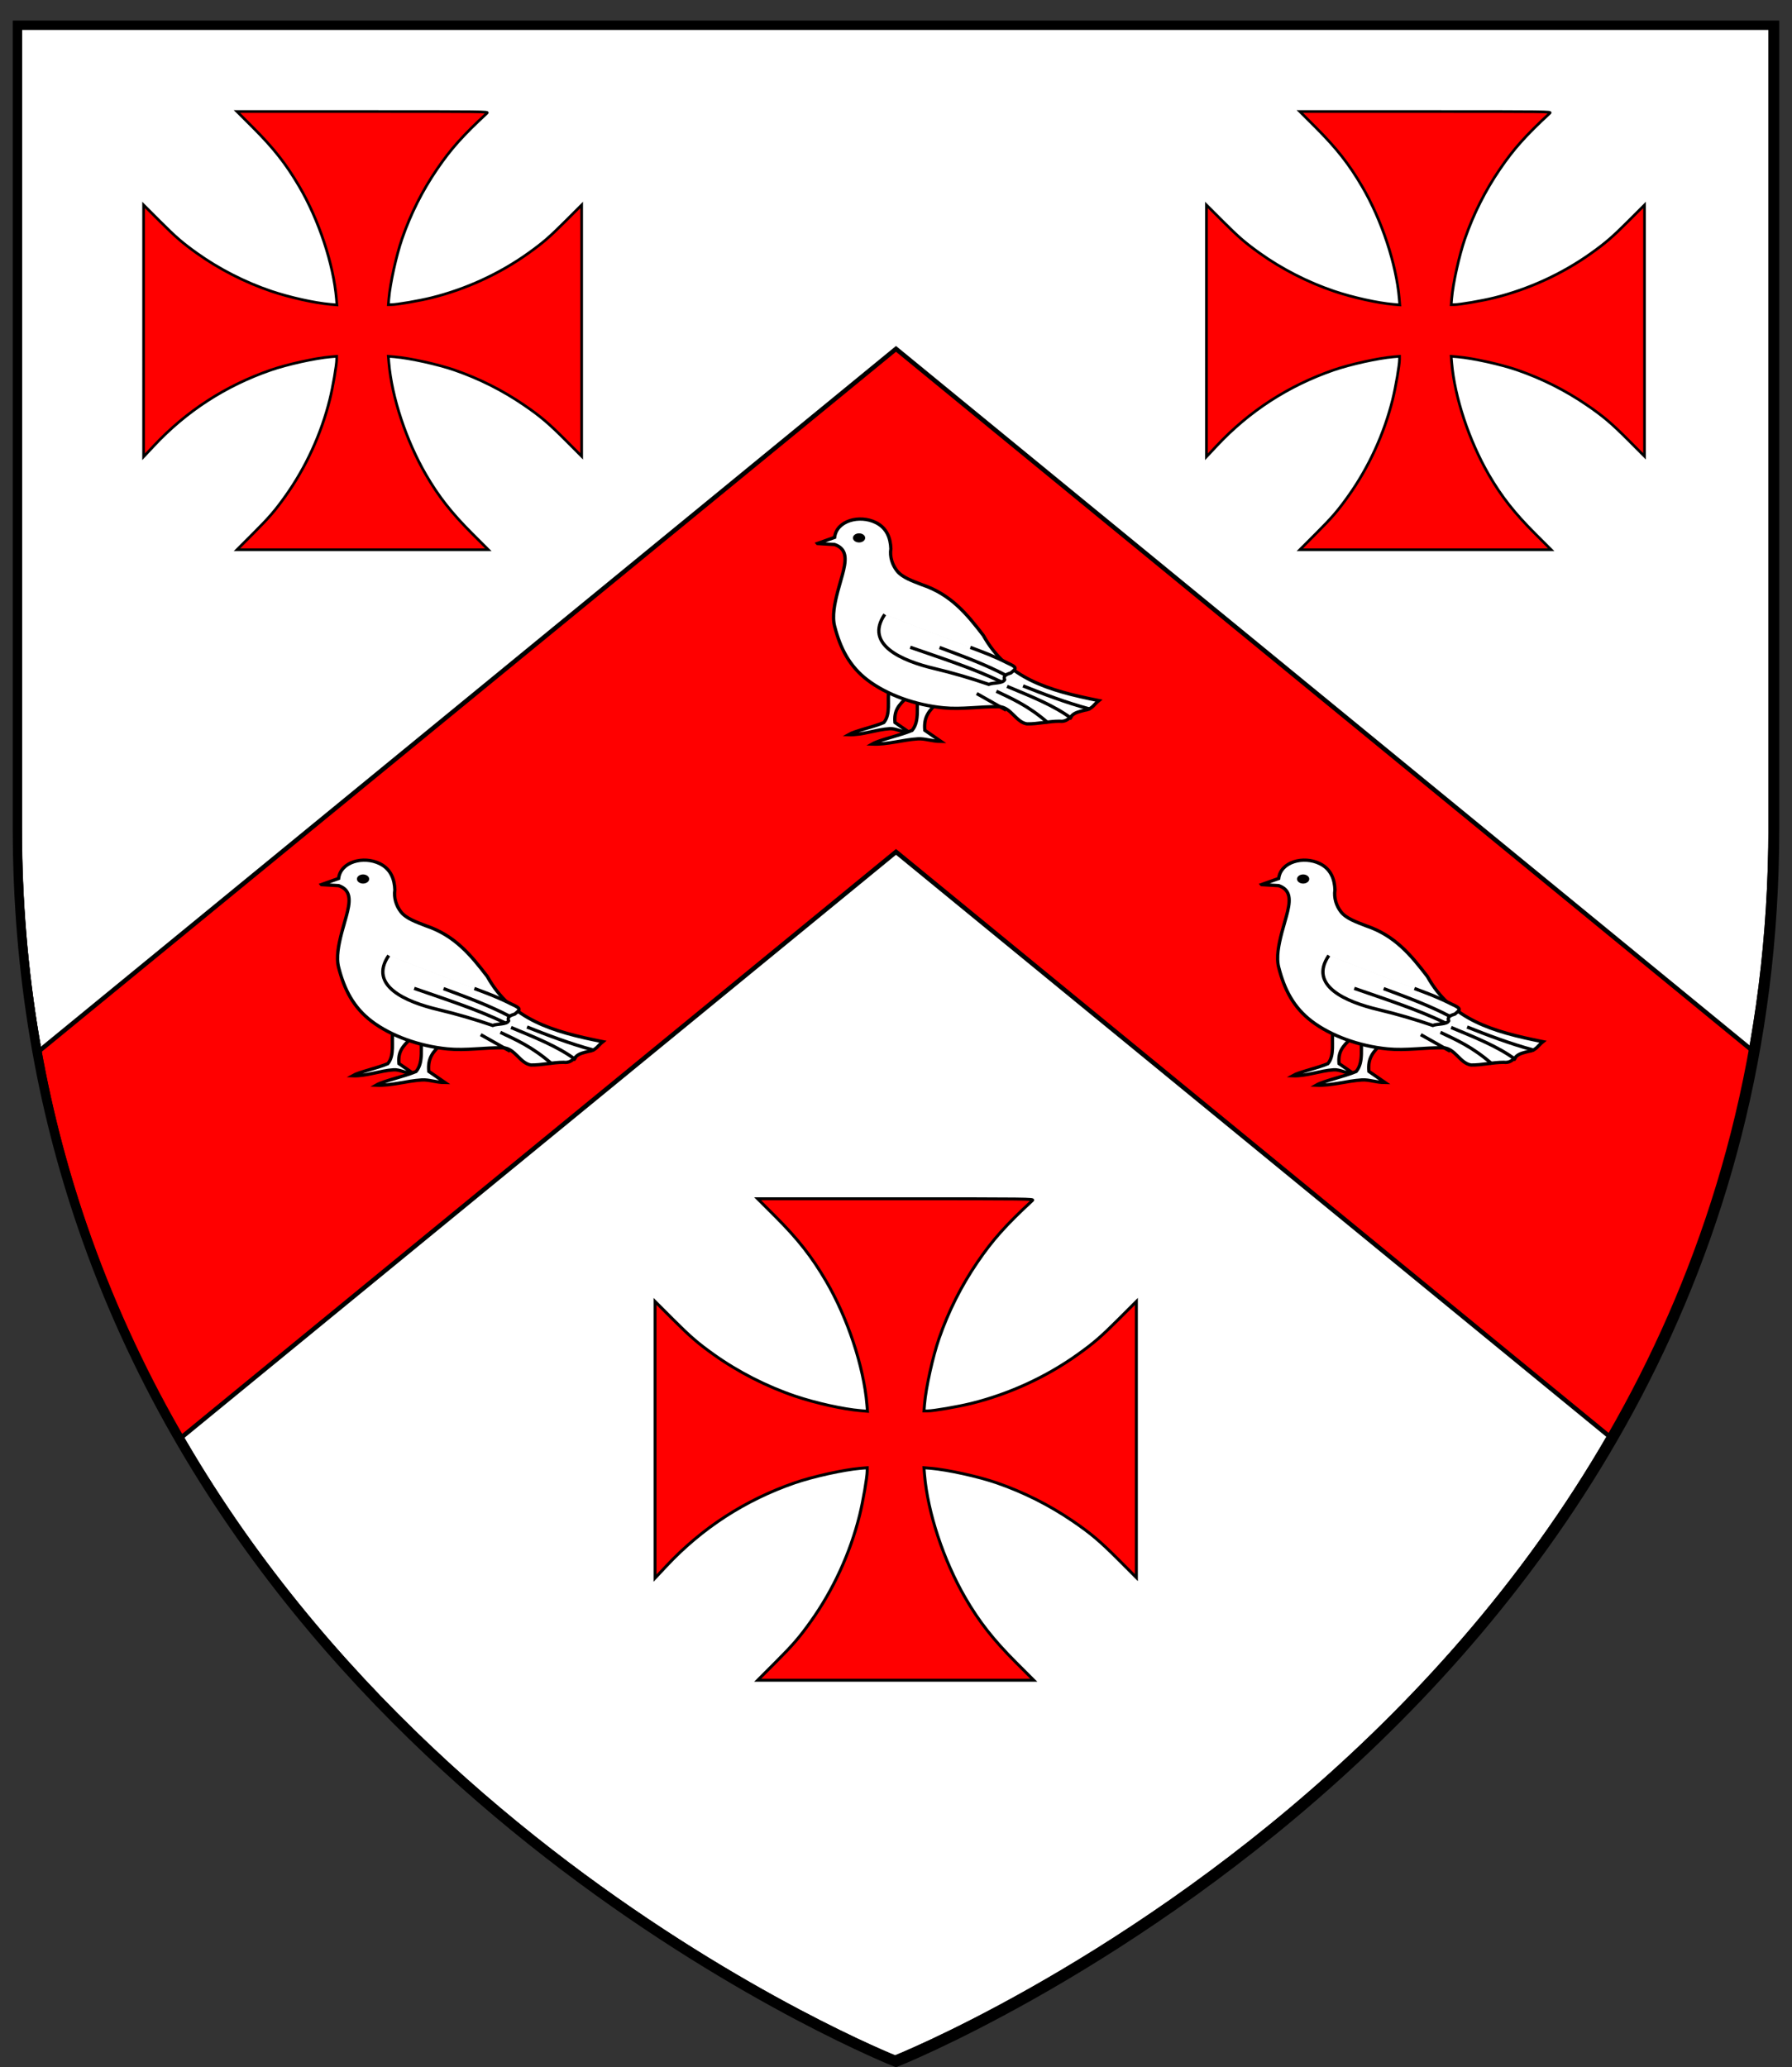 <?xml version="1.0" encoding="UTF-8" standalone="no"?>
<!-- Created with Inkscape (http://www.inkscape.org/) -->

<svg
   xmlns:dc="http://purl.org/dc/elements/1.1/"
   xmlns:cc="http://creativecommons.org/ns#"
   xmlns:rdf="http://www.w3.org/1999/02/22-rdf-syntax-ns#"
   xmlns:svg="http://www.w3.org/2000/svg"
   xmlns="http://www.w3.org/2000/svg"
   xmlns:sodipodi="http://sodipodi.sourceforge.net/DTD/sodipodi-0.dtd"
   xmlns:inkscape="http://www.inkscape.org/namespaces/inkscape"
   width="163mm"
   height="188mm"
   viewBox="0 0 163 188"
   version="1.1"
   id="svg8"
   inkscape:version="0.92.2 (5c3e80d, 2017-08-06)"
   sodipodi:docname="SancroftArms.svg">
  <rect x="0" y="0" width="163" height="188" fill="#333333" stroke="none"/>
  <defs
     id="defs2">
    <clipPath
       clipPathUnits="userSpaceOnUse"
       id="clipPath6207">
      <g
         id="g6211"
         inkscape:label="Layer 1"
         transform="matrix(0.282,0,0,0.282,-18.614,73.196)"
         style="fill:none">
        <path
           sodipodi:nodetypes="ccscssc"
           inkscape:connector-curvature="0"
           id="path6209"
           d="M 79.678,149.817 H 646.036 v 258.584 c 0,285.486 -283.178,397.82 -283.178,397.82 0,0 -196.716,-78.036 -262.234,-269.318 C 87.533,498.684 79.678,455.944 79.678,408.401 Z"
           style="opacity:1;fill:none;fill-opacity:1;fill-rule:nonzero;stroke:#000000;stroke-width:3;stroke-linecap:round;stroke-miterlimit:4;stroke-dasharray:none;stroke-opacity:1" />
      </g>
    </clipPath>
    <clipPath
       clipPathUnits="userSpaceOnUse"
       id="clipPath6369">
      <g
         id="g6373"
         inkscape:label="Layer 1"
         transform="matrix(0.282,0,0,0.282,-19.836,70.351)"
         style="fill:none">
        <path
           sodipodi:nodetypes="ccscssc"
           inkscape:connector-curvature="0"
           id="path6371"
           d="M 79.678,149.817 H 646.036 v 258.584 c 0,285.486 -283.178,397.82 -283.178,397.82 0,0 -196.716,-78.036 -262.234,-269.318 C 87.533,498.684 79.678,455.944 79.678,408.401 Z"
           style="opacity:1;fill:none;fill-opacity:1;fill-rule:nonzero;stroke:#000000;stroke-width:3;stroke-linecap:round;stroke-miterlimit:4;stroke-dasharray:none;stroke-opacity:1" />
      </g>
    </clipPath>
    <clipPath
       clipPathUnits="userSpaceOnUse"
       id="clipPath6551">
      <g
         id="g6555"
         inkscape:label="Layer 1"
         transform="matrix(0.282,0,0,0.282,-22.657,68.235)"
         style="fill:none">
        <path
           sodipodi:nodetypes="ccscssc"
           inkscape:connector-curvature="0"
           id="path6553"
           d="M 79.678,149.817 H 646.036 v 258.584 c 0,285.486 -283.178,397.82 -283.178,397.82 0,0 -196.716,-78.036 -262.234,-269.318 C 87.533,498.684 79.678,455.944 79.678,408.401 Z"
           style="opacity:1;fill:none;fill-opacity:1;fill-rule:nonzero;stroke:#000000;stroke-width:3;stroke-linecap:round;stroke-miterlimit:4;stroke-dasharray:none;stroke-opacity:1" />
      </g>
    </clipPath>
    <linearGradient
       gradientUnits="userSpaceOnUse"
       y2="243.183"
       x2="411.894"
       y1="255.831"
       x1="358.628"
       id="paint0_linear_433_16535"
       gradientTransform="matrix(0.265,0,0,0.265,-182.345,147.055)">
      <stop
         id="stop2558"
         stop-color="#085308" />
      <stop
         id="stop2560"
         stop-opacity="0"
         stop-color="#085308"
         offset="1" />
    </linearGradient>
    <linearGradient
       gradientUnits="userSpaceOnUse"
       y2="239.037"
       x2="371.249"
       y1="290.275"
       x1="351.96"
       id="paint1_linear_433_16535"
       gradientTransform="matrix(0.265,0,0,0.265,-182.345,147.055)">
      <stop
         id="stop2563"
         stop-color="#085308" />
      <stop
         id="stop2565"
         stop-opacity="0"
         stop-color="#085308"
         offset="1" />
    </linearGradient>
    <linearGradient
       gradientUnits="userSpaceOnUse"
       y2="368.169"
       x2="299.067"
       y1="381.488"
       x1="321.507"
       id="paint2_linear_433_16535"
       gradientTransform="matrix(0.265,0,0,0.265,-182.345,147.055)">
      <stop
         id="stop2568"
         stop-color="#085308" />
      <stop
         id="stop2570"
         stop-opacity="0"
         stop-color="#085308"
         offset="1" />
    </linearGradient>
    <linearGradient
       gradientUnits="userSpaceOnUse"
       y2="313.176"
       x2="434.186"
       y1="343.68"
       x1="355.448"
       id="paint3_linear_433_16535"
       gradientTransform="matrix(0.265,0,0,0.265,-182.345,147.055)">
      <stop
         id="stop2573"
         stop-color="#085308" />
      <stop
         id="stop2575"
         stop-opacity="0"
         stop-color="#085308"
         offset="1" />
    </linearGradient>
    <linearGradient
       gradientUnits="userSpaceOnUse"
       y2="176.445"
       x2="342.245"
       y1="229.505"
       x1="385.795"
       id="paint4_linear_433_16535"
       gradientTransform="matrix(0.265,0,0,0.265,-182.345,147.055)">
      <stop
         id="stop2578"
         stop-color="#085308" />
      <stop
         id="stop2580"
         stop-opacity="0"
         stop-color="#085308"
         offset="1" />
    </linearGradient>
    <linearGradient
       gradientUnits="userSpaceOnUse"
       y2="398.437"
       x2="300.362"
       y1="398.437"
       x1="252.808"
       id="paint5_linear_433_16535"
       gradientTransform="matrix(0.265,0,0,0.265,-182.345,147.055)">
      <stop
         id="stop2583"
         stop-color="#085308" />
      <stop
         id="stop2585"
         stop-opacity="0"
         stop-color="#085308"
         offset="1" />
    </linearGradient>
    <linearGradient
       gradientUnits="userSpaceOnUse"
       y2="436.19"
       x2="330.002"
       y1="440.803"
       x1="250.192"
       id="paint6_linear_433_16535"
       gradientTransform="matrix(0.265,0,0,0.265,-182.345,147.055)">
      <stop
         id="stop2588"
         stop-color="#085308" />
      <stop
         id="stop2590"
         stop-opacity="0"
         stop-color="#085308"
         offset="1" />
    </linearGradient>
    <linearGradient
       gradientUnits="userSpaceOnUse"
       y2="430.873"
       x2="375.268"
       y1="432.848"
       x1="286.831"
       id="paint7_linear_433_16535"
       gradientTransform="matrix(0.265,0,0,0.265,-182.345,147.055)">
      <stop
         id="stop2593"
         stop-color="#085308" />
      <stop
         id="stop2595"
         stop-opacity="0"
         stop-color="#085308"
         offset="1" />
    </linearGradient>
    <linearGradient
       gradientUnits="userSpaceOnUse"
       y2="407.252"
       x2="370.711"
       y1="421.379"
       x1="295.001"
       id="paint8_linear_433_16535"
       gradientTransform="matrix(0.265,0,0,0.265,-182.345,147.055)">
      <stop
         id="stop2598"
         stop-color="#085308" />
      <stop
         id="stop2600"
         stop-opacity="0"
         stop-color="#085308"
         offset="1" />
    </linearGradient>
    <linearGradient
       gradientUnits="userSpaceOnUse"
       y2="386.858"
       x2="405.831"
       y1="397.384"
       x1="323.225"
       id="paint9_linear_433_16535"
       gradientTransform="matrix(0.265,0,0,0.265,-182.345,147.055)">
      <stop
         id="stop2603"
         stop-color="#085308" />
      <stop
         id="stop2605"
         stop-opacity="0"
         stop-color="#085308"
         offset="1" />
    </linearGradient>
    <linearGradient
       gradientUnits="userSpaceOnUse"
       y2="356.032"
       x2="423.875"
       y1="370.854"
       x1="337.618"
       id="paint10_linear_433_16535"
       gradientTransform="matrix(0.265,0,0,0.265,-182.345,147.055)">
      <stop
         id="stop2608"
         stop-color="#085308" />
      <stop
         id="stop2610"
         stop-opacity="0"
         stop-color="#085308"
         offset="1" />
    </linearGradient>
    <linearGradient
       gradientUnits="userSpaceOnUse"
       y2="287.828"
       x2="421.942"
       y1="335.946"
       x1="358.67"
       id="paint11_linear_433_16535">
      <stop
         id="stop2613"
         stop-color="#085308" />
      <stop
         id="stop2615"
         stop-opacity="0"
         stop-color="#085308"
         offset="1" />
    </linearGradient>
    <linearGradient
       gradientUnits="userSpaceOnUse"
       y2="321.474"
       x2="325.497"
       y1="382.045"
       x1="332.787"
       id="paint12_linear_433_16535"
       gradientTransform="matrix(0.265,0,0,0.265,-182.345,147.055)">
      <stop
         id="stop2618"
         stop-color="#085308" />
      <stop
         id="stop2620"
         stop-opacity="0"
         stop-color="#085308"
         offset="1" />
    </linearGradient>
    <linearGradient
       gradientUnits="userSpaceOnUse"
       y2="301.712"
       x2="372.971"
       y1="380.327"
       x1="334.506"
       id="paint13_linear_433_16535"
       gradientTransform="matrix(0.265,0,0,0.265,-182.345,147.055)">
      <stop
         id="stop2623"
         stop-color="#085308" />
      <stop
         id="stop2625"
         stop-opacity="0"
         stop-color="#085308"
         offset="1" />
    </linearGradient>
    <linearGradient
       gradientUnits="userSpaceOnUse"
       y2="261.065"
       x2="344.489"
       y1="339.603"
       x1="356.758"
       id="paint14_linear_433_16535"
       gradientTransform="matrix(0.265,0,0,0.265,-182.345,147.055)">
      <stop
         id="stop2628"
         stop-color="#085308" />
      <stop
         id="stop2630"
         stop-opacity="0"
         stop-color="#085308"
         offset="1" />
    </linearGradient>
    <linearGradient
       gradientUnits="userSpaceOnUse"
       y2="235.998"
       x2="372.312"
       y1="287.236"
       x1="353.024"
       id="paint15_linear_433_16535"
       gradientTransform="matrix(0.265,0,0,0.265,-182.345,147.055)">
      <stop
         id="stop2633"
         stop-color="#085308" />
      <stop
         id="stop2635"
         stop-opacity="0"
         stop-color="#085308"
         offset="1" />
    </linearGradient>
    <linearGradient
       gradientUnits="userSpaceOnUse"
       y2="457.668"
       x2="290.324"
       y1="446.268"
       x1="247.115"
       id="paint16_linear_433_16535"
       gradientTransform="matrix(0.265,0,0,0.265,-182.345,147.055)">
      <stop
         id="stop2638"
         stop-color="#085308" />
      <stop
         id="stop2640"
         stop-opacity="0"
         stop-color="#085308"
         offset="1" />
    </linearGradient>
    <linearGradient
       gradientUnits="userSpaceOnUse"
       y2="418.485"
       x2="248.829"
       y1="415.25"
       x1="242.702"
       id="paint17_linear_433_16535"
       gradientTransform="matrix(0.265,0,0,0.265,-182.345,147.055)">
      <stop
         id="stop2643"
         stop-color="#085308" />
      <stop
         id="stop2645"
         stop-opacity="0"
         stop-color="#085308"
         offset="1" />
    </linearGradient>
    <radialGradient
       gradientTransform="matrix(3.286,2.298,-5.384,7.699,-165.078,223.22)"
       gradientUnits="userSpaceOnUse"
       r="1"
       cy="0"
       cx="0"
       id="paint18_radial_433_16535">
      <stop
         id="stop2648"
         stop-color="white" />
      <stop
         id="stop2650"
         stop-opacity="0"
         stop-color="white"
         offset="1" />
    </radialGradient>
    <linearGradient
       gradientUnits="userSpaceOnUse"
       y2="453.305"
       x2="146.35"
       y1="444.036"
       x1="143.903"
       id="paint19_linear_433_16535"
       gradientTransform="matrix(0.265,0,0,0.265,-182.345,147.055)">
      <stop
         id="stop2653" />
      <stop
         id="stop2655"
         stop-opacity="0"
         offset="1" />
    </linearGradient>
    <linearGradient
       gradientUnits="userSpaceOnUse"
       y2="480.117"
       x2="169.33"
       y1="489.386"
       x1="171.419"
       id="paint20_linear_433_16535"
       gradientTransform="matrix(0.265,0,0,0.265,-182.345,147.055)">
      <stop
         id="stop2658" />
      <stop
         id="stop2660"
         stop-opacity="0"
         offset="1" />
    </linearGradient>
    <linearGradient
       gradientUnits="userSpaceOnUse"
       y2="469.784"
       x2="190.885"
       y1="479.348"
       x1="193.634"
       id="paint21_linear_433_16535"
       gradientTransform="matrix(0.265,0,0,0.265,-182.345,147.055)">
      <stop
         id="stop2663" />
      <stop
         id="stop2665"
         stop-opacity="0"
         offset="1" />
    </linearGradient>
    <linearGradient
       gradientUnits="userSpaceOnUse"
       y2="463.494"
       x2="192.845"
       y1="455.549"
       x1="196.65"
       id="paint22_linear_433_16535"
       gradientTransform="matrix(0.265,0,0,0.265,-182.345,147.055)">
      <stop
         id="stop2668" />
      <stop
         id="stop2670"
         stop-opacity="0"
         offset="1" />
    </linearGradient>
    <linearGradient
       gradientUnits="userSpaceOnUse"
       y2="453.305"
       x2="264.93"
       y1="444.036"
       x1="267.377"
       id="paint23_linear_433_16535"
       gradientTransform="matrix(0.265,0,0,0.265,-182.345,147.055)">
      <stop
         id="stop2673" />
      <stop
         id="stop2675"
         stop-opacity="0"
         offset="1" />
    </linearGradient>
    <linearGradient
       gradientUnits="userSpaceOnUse"
       y2="480.117"
       x2="241.95"
       y1="489.386"
       x1="239.861"
       id="paint24_linear_433_16535"
       gradientTransform="matrix(0.265,0,0,0.265,-182.345,147.055)">
      <stop
         id="stop2678" />
      <stop
         id="stop2680"
         stop-opacity="0"
         offset="1" />
    </linearGradient>
    <linearGradient
       gradientUnits="userSpaceOnUse"
       y2="469.784"
       x2="220.13"
       y1="479.348"
       x1="217.381"
       id="paint25_linear_433_16535"
       gradientTransform="matrix(0.265,0,0,0.265,-182.345,147.055)">
      <stop
         id="stop2683" />
      <stop
         id="stop2685"
         stop-opacity="0"
         offset="1" />
    </linearGradient>
    <linearGradient
       gradientUnits="userSpaceOnUse"
       y2="472.645"
       x2="246.882"
       y1="467.784"
       x1="248.781"
       id="paint26_linear_433_16535"
       gradientTransform="matrix(0.265,0,0,0.265,-182.345,147.055)">
      <stop
         id="stop2688" />
      <stop
         id="stop2690"
         stop-opacity="0"
         offset="1" />
    </linearGradient>
    <linearGradient
       gradientUnits="userSpaceOnUse"
       y2="454.88"
       x2="215.813"
       y1="454.88"
       x1="204.47"
       id="paint27_linear_433_16535"
       gradientTransform="matrix(0.265,0,0,0.265,-182.345,147.055)">
      <stop
         id="stop2693" />
      <stop
         id="stop2695"
         stop-opacity="0"
         offset="1" />
    </linearGradient>
    <linearGradient
       gradientUnits="userSpaceOnUse"
       y2="452.912"
       x2="203.019"
       y1="459.486"
       x1="201.531"
       id="paint28_linear_433_16535"
       gradientTransform="matrix(0.265,0,0,0.265,-182.345,147.055)">
      <stop
         id="stop2698" />
      <stop
         id="stop2700"
         stop-opacity="0"
         offset="1" />
    </linearGradient>
    <linearGradient
       gradientUnits="userSpaceOnUse"
       y2="470.497"
       x2="162.043"
       y1="465.636"
       x1="160.144"
       id="paint29_linear_433_16535"
       gradientTransform="matrix(0.265,0,0,0.265,-182.345,147.055)">
      <stop
         id="stop2703" />
      <stop
         id="stop2705"
         stop-opacity="0"
         offset="1" />
    </linearGradient>
    <linearGradient
       gradientUnits="userSpaceOnUse"
       y2="215.328"
       x2="325.705"
       y1="264.306"
       x1="379.936"
       id="paint30_linear_433_16535"
       gradientTransform="matrix(0.265,0,0,0.265,-182.345,147.055)">
      <stop
         id="stop2708"
         stop-color="#085308" />
      <stop
         id="stop2710"
         stop-opacity="0"
         stop-color="#085308"
         offset="1" />
    </linearGradient>
    <radialGradient
       gradientTransform="matrix(3.743,-1.437,3.367,8.771,-145.332,255.817)"
       gradientUnits="userSpaceOnUse"
       r="1"
       cy="0"
       cx="0"
       id="paint31_radial_433_16535">
      <stop
         id="stop2713"
         stop-color="white" />
      <stop
         id="stop2715"
         stop-opacity="0"
         stop-color="white"
         offset="1" />
    </radialGradient>
    <radialGradient
       gradientTransform="matrix(3.578,-1.81,4.242,8.383,-139.122,258.391)"
       gradientUnits="userSpaceOnUse"
       r="1"
       cy="0"
       cx="0"
       id="paint32_radial_433_16535">
      <stop
         id="stop2718"
         stop-color="white" />
      <stop
         id="stop2720"
         stop-opacity="0"
         stop-color="white"
         offset="1" />
    </radialGradient>
    <radialGradient
       gradientTransform="matrix(0.317,3.997,-9.366,0.742,-154.072,261.277)"
       gradientUnits="userSpaceOnUse"
       r="1"
       cy="0"
       cx="0"
       id="paint33_radial_433_16535">
      <stop
         id="stop2723"
         stop-color="white" />
      <stop
         id="stop2725"
         stop-opacity="0"
         stop-color="white"
         offset="1" />
    </radialGradient>
    <radialGradient
       gradientTransform="matrix(-0.658,3.955,-9.267,-1.542,-160.921,253.858)"
       gradientUnits="userSpaceOnUse"
       r="1"
       cy="0"
       cx="0"
       id="paint34_radial_433_16535">
      <stop
         id="stop2728"
         stop-color="white" />
      <stop
         id="stop2730"
         stop-opacity="0"
         stop-color="white"
         offset="1" />
    </radialGradient>
    <radialGradient
       gradientTransform="matrix(-1.555,3.696,-8.66,-3.643,-168.367,246.635)"
       gradientUnits="userSpaceOnUse"
       r="1"
       cy="0"
       cx="0"
       id="paint35_radial_433_16535">
      <stop
         id="stop2733"
         stop-color="white" />
      <stop
         id="stop2735"
         stop-opacity="0"
         stop-color="white"
         offset="1" />
    </radialGradient>
    <radialGradient
       gradientTransform="matrix(-1.489,3.723,-8.723,-3.488,-173.132,239.703)"
       gradientUnits="userSpaceOnUse"
       r="1"
       cy="0"
       cx="0"
       id="paint36_radial_433_16535">
      <stop
         id="stop2738"
         stop-color="white" />
      <stop
         id="stop2740"
         stop-opacity="0"
         stop-color="white"
         offset="1" />
    </radialGradient>
    <radialGradient
       gradientTransform="matrix(-2.615,3.04,-7.122,-6.127,-174.236,232.43)"
       gradientUnits="userSpaceOnUse"
       r="1"
       cy="0"
       cx="0"
       id="paint37_radial_433_16535">
      <stop
         id="stop2743"
         stop-color="white" />
      <stop
         id="stop2745"
         stop-opacity="0"
         stop-color="white"
         offset="1" />
    </radialGradient>
    <radialGradient
       gradientTransform="matrix(-3.146,2.486,-5.825,-7.371,-175.181,224.73)"
       gradientUnits="userSpaceOnUse"
       r="1"
       cy="0"
       cx="0"
       id="paint38_radial_433_16535">
      <stop
         id="stop2748"
         stop-color="white" />
      <stop
         id="stop2750"
         stop-opacity="0"
         stop-color="white"
         offset="1" />
    </radialGradient>
    <radialGradient
       gradientTransform="matrix(-3.637,1.687,-3.954,-8.522,-173.038,218.823)"
       gradientUnits="userSpaceOnUse"
       r="1"
       cy="0"
       cx="0"
       id="paint39_radial_433_16535">
      <stop
         id="stop2753"
         stop-color="white" />
      <stop
         id="stop2755"
         stop-opacity="0"
         stop-color="white"
         offset="1" />
    </radialGradient>
    <radialGradient
       gradientTransform="matrix(-3.924,0.826,-1.935,-9.194,-170.372,210.399)"
       gradientUnits="userSpaceOnUse"
       r="1"
       cy="0"
       cx="0"
       id="paint40_radial_433_16535">
      <stop
         id="stop2758"
         stop-color="white" />
      <stop
         id="stop2760"
         stop-opacity="0"
         stop-color="white"
         offset="1" />
    </radialGradient>
    <radialGradient
       gradientTransform="matrix(-3.246,-2.354,5.516,-7.605,-161.898,203.631)"
       gradientUnits="userSpaceOnUse"
       r="1"
       cy="0"
       cx="0"
       id="paint41_radial_433_16535">
      <stop
         id="stop2763"
         stop-color="white" />
      <stop
         id="stop2765"
         stop-opacity="0"
         stop-color="white"
         offset="1" />
    </radialGradient>
    <radialGradient
       gradientTransform="matrix(3.224,2.383,-5.584,7.555,-165.906,205.283)"
       gradientUnits="userSpaceOnUse"
       r="1"
       cy="0"
       cx="0"
       id="paint42_radial_433_16535">
      <stop
         id="stop2768"
         stop-color="white" />
      <stop
         id="stop2770"
         stop-opacity="0"
         stop-color="white"
         offset="1" />
    </radialGradient>
    <radialGradient
       gradientTransform="matrix(2.628,3.028,-7.095,6.158,-164.638,212.953)"
       gradientUnits="userSpaceOnUse"
       r="1"
       cy="0"
       cx="0"
       id="paint43_radial_433_16535">
      <stop
         id="stop2773"
         stop-color="white" />
      <stop
         id="stop2775"
         stop-opacity="0"
         stop-color="white"
         offset="1" />
    </radialGradient>
    <radialGradient
       gradientTransform="matrix(3.514,1.932,-4.526,8.233,-167.377,220.24)"
       gradientUnits="userSpaceOnUse"
       r="1"
       cy="0"
       cx="0"
       id="paint44_radial_433_16535">
      <stop
         id="stop2778"
         stop-color="white" />
      <stop
         id="stop2780"
         stop-opacity="0"
         stop-color="white"
         offset="1" />
    </radialGradient>
    <radialGradient
       gradientTransform="matrix(3.937,0.757,-1.773,9.226,-165.86,232.338)"
       gradientUnits="userSpaceOnUse"
       r="1"
       cy="0"
       cx="0"
       id="paint45_radial_433_16535">
      <stop
         id="stop2783"
         stop-color="white" />
      <stop
         id="stop2785"
         stop-opacity="0"
         stop-color="white"
         offset="1" />
    </radialGradient>
    <radialGradient
       gradientTransform="matrix(3.949,-0.696,1.631,9.252,-161.518,241.822)"
       gradientUnits="userSpaceOnUse"
       r="1"
       cy="0"
       cx="0"
       id="paint46_radial_433_16535">
      <stop
         id="stop2788"
         stop-color="white" />
      <stop
         id="stop2790"
         stop-opacity="0"
         stop-color="white"
         offset="1" />
    </radialGradient>
    <radialGradient
       gradientTransform="matrix(3.571,-1.824,4.273,8.367,-154.891,249.539)"
       gradientUnits="userSpaceOnUse"
       r="1"
       cy="0"
       cx="0"
       id="paint47_radial_433_16535">
      <stop
         id="stop2793"
         stop-color="white" />
      <stop
         id="stop2795"
         stop-opacity="0"
         stop-color="white"
         offset="1" />
    </radialGradient>
    <linearGradient
       gradientUnits="userSpaceOnUse"
       y2="277.001"
       x2="419.926"
       y1="277.001"
       x1="365.178"
       id="paint48_linear_433_16535"
       gradientTransform="matrix(0.265,0,0,0.265,-182.345,147.055)">
      <stop
         id="stop2798"
         stop-color="#085308" />
      <stop
         id="stop2800"
         stop-opacity="0"
         stop-color="#085308"
         offset="1" />
    </linearGradient>
    <linearGradient
       gradientUnits="userSpaceOnUse"
       y2="48.877"
       x2="310.728"
       y1="48.877"
       x1="104.52"
       id="paint50_linear_433_16535"
       gradientTransform="matrix(0.265,0,0,0.265,-182.345,147.055)">
      <stop
         id="stop2808"
         stop-color="#9A9A95" />
      <stop
         id="stop2810"
         stop-color="#B9B9B6"
         offset="0.5" />
      <stop
         id="stop2812"
         stop-color="#9A9A95"
         offset="1" />
    </linearGradient>
    <radialGradient
       gradientTransform="matrix(21.738,0,0,5.936,-127.406,176.251)"
       gradientUnits="userSpaceOnUse"
       r="1"
       cy="0"
       cx="0"
       id="paint51_radial_433_16535">
      <stop
         id="stop2815"
         stop-color="#D3101B" />
      <stop
         id="stop2817"
         stop-color="#8A0A11"
         offset="1" />
    </radialGradient>
    <clipPath
       clipPathUnits="userSpaceOnUse"
       id="clipPath6423">
      <path
         sodipodi:nodetypes="ccscssc"
         inkscape:connector-curvature="0"
         id="path6425"
         d="m 1.58,111.293 h 159.839 v 72.978 c 0,80.571 -79.919,112.274 -79.919,112.274 0,0 -55.518,-22.023 -74.008,-76.008 C 3.797,209.751 1.58,197.689 1.58,184.271 Z"
         style="opacity:1;fill:none;fill-opacity:1;fill-rule:nonzero;stroke:#000000;stroke-width:0.847;stroke-linecap:round;stroke-miterlimit:4;stroke-dasharray:none;stroke-opacity:1" />
    </clipPath>
  </defs>
  <sodipodi:namedview
     id="base"
     pagecolor="#ffffff"
     bordercolor="#666666"
     borderopacity="1.0"
     inkscape:pageopacity="0.0"
     inkscape:pageshadow="2"
     inkscape:zoom="0.37517249"
     inkscape:cx="308.0315"
     inkscape:cy="355.27559"
     inkscape:document-units="mm"
     inkscape:current-layer="layer1"
     showgrid="false"
     inkscape:window-width="1920"
     inkscape:window-height="986"
     inkscape:window-x="-11"
     inkscape:window-y="-11"
     inkscape:window-maximized="1"
     inkscape:snap-global="true" />
  <g
     inkscape:label="Layer 1"
     inkscape:groupmode="layer"
     id="layer1"
     transform="translate(0,-109)">
    <g
       id="g6486">
      <g
         clip-path="url(#clipPath6423)"
         id="g6421">
        <g
           id="layer1-6"
           inkscape:label="Layer 1"
           transform="matrix(0.282,0,0,0.282,-20.906,69.011)"
           style="fill:#ffffff">
          <path
             sodipodi:nodetypes="ccscssc"
             inkscape:connector-curvature="0"
             id="rect8179-5"
             d="M 79.678,149.817 H 646.036 v 258.584 c 0,285.486 -283.178,397.82 -283.178,397.82 0,0 -196.716,-78.036 -262.234,-269.318 C 87.533,498.684 79.678,455.944 79.678,408.401 Z"
             style="opacity:1;fill:#ffffff;fill-opacity:1;fill-rule:nonzero;stroke:#000000;stroke-width:3;stroke-linecap:round;stroke-miterlimit:4;stroke-dasharray:none;stroke-opacity:1" />
        </g>
        <path
           style="fill:#ff0000;stroke:#000000;stroke-width:0.409;stroke-linecap:butt;stroke-linejoin:miter;stroke-opacity:1"
           d="m 81.5,140.725 -114.418,93.733 v 45.744 L 81.5,186.469 195.918,280.202 v -45.744 z"
           id="path647-6"
           inkscape:connector-curvature="0" />
        <g
           id="g102"
           transform="translate(-29.166,56.613)">
          <path
             id="rect1328-6"
             d="M -19.128,-1.413 V 296.056 h 259.589 V -1.413 Z m 49.875,56.093 h 159.838 v 72.978 c 0,80.57 -79.919,112.274 -79.919,112.274 0,0 -55.518,-22.024 -74.008,-76.008 -3.695,-10.786 -5.911,-22.848 -5.911,-36.266 z"
             style="opacity:1;fill:#ffffff;fill-opacity:1;stroke:#000000;stroke-width:0.5;stroke-miterlimit:4;stroke-dasharray:none;stroke-opacity:1"
             inkscape:connector-curvature="0" />
          <g
             style="fill:none"
             transform="matrix(0.282,0,0,0.282,8.26,12.398)"
             inkscape:label="Layer 1"
             id="layer1-7-1">
            <path
               style="opacity:1;fill:none;fill-opacity:1;fill-rule:nonzero;stroke:#000000;stroke-width:3;stroke-linecap:round;stroke-miterlimit:4;stroke-dasharray:none;stroke-opacity:1"
               d="M 79.678,149.817 H 646.036 v 258.584 c 0,285.486 -283.178,397.82 -283.178,397.82 0,0 -196.716,-78.036 -262.234,-269.318 C 87.533,498.684 79.678,455.944 79.678,408.401 Z"
               id="rect8179-5-0-54"
               inkscape:connector-curvature="0"
               sodipodi:nodetypes="ccscssc" />
          </g>
        </g>
        <g
           id="g6205"
           transform="translate(-0.483)">
          <g
             style="fill:#ff0000"
             transform="matrix(0.081,0,0,0.081,100.956,98.979)"
             inkscape:label="Layer 1"
             id="layer1-2">
            <g
               style="fill:#ff0000;stroke:#000000;stroke-width:3.294;stroke-miterlimit:4;stroke-dasharray:none;stroke-opacity:1"
               transform="matrix(0.911,0,0,0.911,3887.876,815.967)"
               id="layer1-5-6"
               inkscape:label="Meubles">
              <path
                 style="fill:#ff0000;stroke:#000000;stroke-width:3.294;stroke-miterlimit:4;stroke-dasharray:none;stroke-opacity:1"
                 d="m -4006.775,-102.686 c 19.611,-19.641 26.466,-27.58 39.233,-45.438 25.298,-35.387 44.412,-76.962 54.941,-119.506 3.718,-15.021 8.452,-42.568 8.457,-49.203 v -3.897 l -7.627,0.645 c -18.626,1.574 -53.365,9.252 -73.678,16.283 -55.706,19.282 -104.028,50.606 -144.109,93.413 -4.353,4.649 -8.965,9.567 -10.25,10.93 l -2.337,2.477 V -352.136 -507.29 l 20.25,20.22 c 19.641,19.611 27.58,26.466 45.438,39.233 27.331,19.539 59.55,35.994 91.765,46.866 22.863,7.716 53.755,14.563 73.08,16.196 l 7.787,0.658 -0.658,-7.787 c -3.592,-42.489 -21.672,-97.079 -45.763,-138.174 -16.214,-27.657 -31.512,-47.139 -57.018,-72.61 l -19.777,-19.75 h 155.17 c 150.367,0 155.109,0.057 153.198,1.828 -30.197,27.994 -44.762,44.321 -61.793,69.266 -18.137,26.565 -32.489,55.107 -43.044,85.6 -7.031,20.313 -14.709,55.053 -16.283,73.678 l -0.645,7.627 3.897,-0.003 c 6.635,-0.004 34.182,-4.739 49.203,-8.456 42.544,-10.53 84.119,-29.643 119.505,-54.941 17.858,-12.767 25.797,-19.622 45.438,-39.233 l 20.25,-20.219 v 154.875 154.875 l -19.75,-19.777 c -21.037,-21.067 -31.334,-29.778 -51.344,-43.44 -26.565,-18.137 -55.107,-32.489 -85.6,-43.044 -20.393,-7.059 -55.054,-14.709 -73.838,-16.297 l -7.787,-0.658 0.658,7.787 c 3.593,42.505 21.209,95.784 45.621,137.977 15.453,26.709 31.619,47.3 57.16,72.806 l 19.777,19.75 h -154.875 -154.875 l 20.22,-20.25 z"
                 id="path2987-5"
                 inkscape:connector-curvature="0" />
            </g>
          </g>
          <g
             style="fill:#ff0000"
             transform="matrix(0.081,0,0,0.081,4.279,98.979)"
             inkscape:label="Layer 1"
             id="layer1-2-1">
            <g
               style="fill:#ff0000;stroke:#000000;stroke-width:3.294;stroke-miterlimit:4;stroke-dasharray:none;stroke-opacity:1"
               transform="matrix(0.911,0,0,0.911,3887.876,815.967)"
               id="layer1-5-6-7"
               inkscape:label="Meubles">
              <path
                 style="fill:#ff0000;stroke:#000000;stroke-width:3.294;stroke-miterlimit:4;stroke-dasharray:none;stroke-opacity:1"
                 d="m -4006.775,-102.686 c 19.611,-19.641 26.466,-27.58 39.233,-45.438 25.298,-35.387 44.412,-76.962 54.941,-119.506 3.718,-15.021 8.452,-42.568 8.457,-49.203 v -3.897 l -7.627,0.645 c -18.626,1.574 -53.365,9.252 -73.678,16.283 -55.706,19.282 -104.028,50.606 -144.109,93.413 -4.353,4.649 -8.965,9.567 -10.25,10.93 l -2.337,2.477 V -352.136 -507.29 l 20.25,20.22 c 19.641,19.611 27.58,26.466 45.438,39.233 27.331,19.539 59.55,35.994 91.765,46.866 22.863,7.716 53.755,14.563 73.08,16.196 l 7.787,0.658 -0.658,-7.787 c -3.592,-42.489 -21.672,-97.079 -45.763,-138.174 -16.214,-27.657 -31.512,-47.139 -57.018,-72.61 l -19.777,-19.75 h 155.17 c 150.367,0 155.109,0.057 153.198,1.828 -30.197,27.994 -44.762,44.321 -61.793,69.266 -18.137,26.565 -32.489,55.107 -43.044,85.6 -7.031,20.313 -14.709,55.053 -16.283,73.678 l -0.645,7.627 3.897,-0.003 c 6.635,-0.004 34.182,-4.739 49.203,-8.456 42.544,-10.53 84.119,-29.643 119.505,-54.941 17.858,-12.767 25.797,-19.622 45.438,-39.233 l 20.25,-20.219 v 154.875 154.875 l -19.75,-19.777 c -21.037,-21.067 -31.334,-29.778 -51.344,-43.44 -26.565,-18.137 -55.107,-32.489 -85.6,-43.044 -20.393,-7.059 -55.054,-14.709 -73.838,-16.297 l -7.787,-0.658 0.658,7.787 c 3.593,42.505 21.209,95.784 45.621,137.977 15.453,26.709 31.619,47.3 57.16,72.806 l 19.777,19.75 h -154.875 -154.875 l 20.22,-20.25 z"
                 id="path2987-5-5"
                 inkscape:connector-curvature="0" />
            </g>
          </g>
        </g>
        <g
           id="layer1-2-7"
           inkscape:label="Layer 1"
           transform="matrix(0.089,0,0,0.089,49.402,195.861)"
           style="fill:#ff0000">
          <g
             inkscape:label="Meubles"
             id="layer1-5-6-6"
             transform="matrix(0.911,0,0,0.911,3887.876,815.967)"
             style="fill:#ff0000;stroke:#000000;stroke-width:3.294;stroke-miterlimit:4;stroke-dasharray:none;stroke-opacity:1">
            <path
               inkscape:connector-curvature="0"
               id="path2987-5-9"
               d="m -4006.775,-102.686 c 19.611,-19.641 26.466,-27.58 39.233,-45.438 25.298,-35.387 44.412,-76.962 54.941,-119.506 3.718,-15.021 8.452,-42.568 8.457,-49.203 v -3.897 l -7.627,0.645 c -18.626,1.574 -53.365,9.252 -73.678,16.283 -55.706,19.282 -104.028,50.606 -144.109,93.413 -4.353,4.649 -8.965,9.567 -10.25,10.93 l -2.337,2.477 V -352.136 -507.29 l 20.25,20.22 c 19.641,19.611 27.58,26.466 45.438,39.233 27.331,19.539 59.55,35.994 91.765,46.866 22.863,7.716 53.755,14.563 73.08,16.196 l 7.787,0.658 -0.658,-7.787 c -3.592,-42.489 -21.672,-97.079 -45.763,-138.174 -16.214,-27.657 -31.512,-47.139 -57.018,-72.61 l -19.777,-19.75 h 155.17 c 150.367,0 155.109,0.057 153.198,1.828 -30.197,27.994 -44.762,44.321 -61.793,69.266 -18.137,26.565 -32.489,55.107 -43.044,85.6 -7.031,20.313 -14.709,55.053 -16.283,73.678 l -0.645,7.627 3.897,-0.003 c 6.635,-0.004 34.182,-4.739 49.203,-8.456 42.544,-10.53 84.119,-29.643 119.505,-54.941 17.858,-12.767 25.797,-19.622 45.438,-39.233 l 20.25,-20.219 v 154.875 154.875 l -19.75,-19.777 c -21.037,-21.067 -31.334,-29.778 -51.344,-43.44 -26.565,-18.137 -55.107,-32.489 -85.6,-43.044 -20.393,-7.059 -55.054,-14.709 -73.838,-16.297 l -7.787,-0.658 0.658,7.787 c 3.593,42.505 21.209,95.784 45.621,137.977 15.453,26.709 31.619,47.3 57.16,72.806 l 19.777,19.75 h -154.875 -154.875 l 20.22,-20.25 z"
               style="fill:#ff0000;stroke:#000000;stroke-width:3.294;stroke-miterlimit:4;stroke-dasharray:none;stroke-opacity:1" />
          </g>
        </g>
        <g
           id="g5619"
           style="stroke-width:0.3;stroke-miterlimit:4;stroke-dasharray:none">
          <g
             transform="matrix(1.934,0,0,1.934,262.922,-168.603)"
             id="g3822"
             style="stroke-width:0.155;stroke-miterlimit:4;stroke-dasharray:none">
            <path
               style="fill:#ffffff;stroke:#000000;stroke-width:0.155;stroke-opacity:1;stroke-miterlimit:4;stroke-dasharray:none"
               inkscape:connector-curvature="0"
               d="m -117.47,192.025 c -0.079,0.499 0.096,1.128 -0.239,1.529 -0.535,0.223 -1.346,0.388 -1.659,0.568 0.645,0.027 1.292,-0.241 1.934,-0.28 0.307,-0.019 0.534,0.167 0.92,0.17 -0.223,-0.154 -0.446,-0.308 -0.669,-0.462 -0.051,-0.548 0.156,-0.806 0.575,-1.191 -0.288,-0.111 -0.575,-0.222 -0.863,-0.334 z"
               id="path2490" />
            <path
               style="fill:#ffffff;stroke:#000000;stroke-width:0.155;stroke-opacity:1;stroke-miterlimit:4;stroke-dasharray:none"
               inkscape:connector-curvature="0"
               d="m -116.106,192.19 c -0.09,0.564 0.109,1.276 -0.271,1.731 -0.605,0.252 -1.523,0.439 -1.878,0.643 0.731,0.031 1.419,-0.2 2.146,-0.245 0.348,-0.021 0.648,0.116 1.086,0.12 -0.252,-0.174 -0.505,-0.348 -0.757,-0.523 -0.057,-0.621 0.177,-0.912 0.651,-1.349 -0.325,-0.126 -0.651,-0.252 -0.977,-0.378 z"
               id="path2492" />
            <path
               style="fill:#ffffff;stroke:#000000;stroke-width:0.155;stroke-opacity:1;stroke-miterlimit:4;stroke-dasharray:none"
               inkscape:connector-curvature="0"
               d="m -120.827,185.132 c 0.269,-0.095 0.537,-0.191 0.805,-0.286 0.091,-0.79 1.172,-1.075 1.938,-0.697 0.525,0.259 0.691,0.74 0.708,1.233 -0.057,0.366 0.062,0.751 0.288,1.037 0.249,0.316 0.745,0.483 1.175,0.652 1.36,0.457 2.117,1.384 2.884,2.382 1.127,2.03 3.052,2.594 5.432,3.067 -0.204,0.161 -0.332,0.418 -0.641,0.447 -0.241,0.067 -0.504,0.105 -0.655,0.293 -0.143,0.145 -0.301,0.265 -0.544,0.23 -0.519,-10e-4 -1.023,0.134 -1.539,0.126 -0.52,-0.079 -0.746,-0.784 -1.308,-0.81 -0.873,-0.012 -1.757,0.138 -2.617,0.054 -1.338,-0.131 -2.665,-0.617 -3.562,-1.296 -0.854,-0.647 -1.291,-1.492 -1.557,-2.534 -0.125,-0.479 -0.003,-1.073 0.147,-1.65 0.186,-0.714 0.443,-1.357 0.305,-1.78 -0.061,-0.186 -0.198,-0.329 -0.452,-0.418 -0.268,-0.016 -0.537,-0.032 -0.805,-0.048 z"
               id="path2494" />
            <path
               style="fill:none;stroke:#000000;stroke-width:0.155;stroke-opacity:1;stroke-miterlimit:4;stroke-dasharray:none"
               inkscape:connector-curvature="0"
               d="m -113.339,192.189 1.384,0.782"
               id="path2496" />
            <path
               style="fill:none;stroke:#000000;stroke-width:0.155;stroke-opacity:1;stroke-miterlimit:4;stroke-dasharray:none"
               inkscape:connector-curvature="0"
               d="m -112.414,192.081 c 0.758,0.362 1.5,0.681 2.416,1.477"
               id="path2498" />
            <path
               style="fill:none;stroke:#000000;stroke-width:0.155;stroke-opacity:1;stroke-miterlimit:4;stroke-dasharray:none"
               inkscape:connector-curvature="0"
               d="m -111.912,191.852 c 1.092,0.458 2.217,0.894 3.049,1.525"
               id="path2500" />
            <path
               style="fill:none;stroke:#000000;stroke-width:0.155;stroke-opacity:1;stroke-miterlimit:4;stroke-dasharray:none"
               inkscape:connector-curvature="0"
               d="m -111.16,191.83 c 0.965,0.38 1.933,0.76 3.163,1.096"
               id="path2502" />
            <path
               style="fill:#f0f0f0;stroke-width:0.155;stroke-miterlimit:4;stroke-dasharray:none"
               inkscape:connector-curvature="0"
               d="m -113.638,190.018 c 0.568,0.214 1.103,0.405 1.764,0.743 0.446,0.201 0.406,0.243 0.14,0.459 -0.195,0.065 -0.367,0.116 -0.293,0.322 -0.089,0.177 -0.521,0.128 -0.748,0.214 -0.84,-0.288 -1.69,-0.538 -2.567,-0.746 -1.497,-0.356 -3.299,-1.115 -2.322,-2.542"
               id="path2504" />
            <path
               style="fill:#ffffff;stroke:#000000;stroke-width:0.155;stroke-opacity:1;stroke-miterlimit:4;stroke-dasharray:none"
               inkscape:connector-curvature="0"
               d="m -113.638,190.018 c 0.568,0.214 1.103,0.405 1.764,0.743 0.446,0.201 0.406,0.243 0.14,0.459 -0.195,0.065 -0.367,0.116 -0.293,0.322 -0.089,0.177 -0.521,0.128 -0.748,0.214 -0.84,-0.288 -1.69,-0.538 -2.567,-0.746 -1.497,-0.356 -3.299,-1.115 -2.322,-2.542"
               id="path2506" />
            <path
               style="fill:none;stroke:#000000;stroke-width:0.155;stroke-opacity:1;stroke-miterlimit:4;stroke-dasharray:none"
               inkscape:connector-curvature="0"
               d="m -116.466,190.013 c 1.455,0.507 2.996,1.001 4.299,1.634"
               id="path2508" />
            <path
               style="fill:none;stroke:#000000;stroke-width:0.155;stroke-opacity:1;stroke-miterlimit:4;stroke-dasharray:none"
               inkscape:connector-curvature="0"
               d="m -115.086,190.024 c 1.055,0.395 2.114,0.778 3.116,1.304"
               id="path2510" />
            <path
               style="fill:#000000;stroke-width:0.155;stroke-miterlimit:4;stroke-dasharray:none"
               inkscape:connector-curvature="0"
               d="m -118.584,184.87 c 0,0.119 -0.129,0.215 -0.288,0.215 -0.159,0 -0.288,-0.096 -0.288,-0.215 0,-0.118 0.129,-0.214 0.288,-0.214 0.159,0 0.288,0.096 0.288,0.214 z"
               id="path2512" />
          </g>
          <g
             transform="matrix(1.934,0,0,1.934,348.432,-168.603)"
             id="g3822-4"
             style="stroke-width:0.155;stroke-miterlimit:4;stroke-dasharray:none">
            <path
               style="fill:#ffffff;stroke:#000000;stroke-width:0.155;stroke-opacity:1;stroke-miterlimit:4;stroke-dasharray:none"
               inkscape:connector-curvature="0"
               d="m -117.47,192.025 c -0.079,0.499 0.096,1.128 -0.239,1.529 -0.535,0.223 -1.346,0.388 -1.659,0.568 0.645,0.027 1.292,-0.241 1.934,-0.28 0.307,-0.019 0.534,0.167 0.92,0.17 -0.223,-0.154 -0.446,-0.308 -0.669,-0.462 -0.051,-0.548 0.156,-0.806 0.575,-1.191 -0.288,-0.111 -0.575,-0.222 -0.863,-0.334 z"
               id="path2490-6" />
            <path
               style="fill:#ffffff;stroke:#000000;stroke-width:0.155;stroke-opacity:1;stroke-miterlimit:4;stroke-dasharray:none"
               inkscape:connector-curvature="0"
               d="m -116.106,192.19 c -0.09,0.564 0.109,1.276 -0.271,1.731 -0.605,0.252 -1.523,0.439 -1.878,0.643 0.731,0.031 1.419,-0.2 2.146,-0.245 0.348,-0.021 0.648,0.116 1.086,0.12 -0.252,-0.174 -0.505,-0.348 -0.757,-0.523 -0.057,-0.621 0.177,-0.912 0.651,-1.349 -0.325,-0.126 -0.651,-0.252 -0.977,-0.378 z"
               id="path2492-1" />
            <path
               style="fill:#ffffff;stroke:#000000;stroke-width:0.155;stroke-opacity:1;stroke-miterlimit:4;stroke-dasharray:none"
               inkscape:connector-curvature="0"
               d="m -120.827,185.132 c 0.269,-0.095 0.537,-0.191 0.805,-0.286 0.091,-0.79 1.172,-1.075 1.938,-0.697 0.525,0.259 0.691,0.74 0.708,1.233 -0.057,0.366 0.062,0.751 0.288,1.037 0.249,0.316 0.745,0.483 1.175,0.652 1.36,0.457 2.117,1.384 2.884,2.382 1.127,2.03 3.052,2.594 5.432,3.067 -0.204,0.161 -0.332,0.418 -0.641,0.447 -0.241,0.067 -0.504,0.105 -0.655,0.293 -0.143,0.145 -0.301,0.265 -0.544,0.23 -0.519,-10e-4 -1.023,0.134 -1.539,0.126 -0.52,-0.079 -0.746,-0.784 -1.308,-0.81 -0.873,-0.012 -1.757,0.138 -2.617,0.054 -1.338,-0.131 -2.665,-0.617 -3.562,-1.296 -0.854,-0.647 -1.291,-1.492 -1.557,-2.534 -0.125,-0.479 -0.003,-1.073 0.147,-1.65 0.186,-0.714 0.443,-1.357 0.305,-1.78 -0.061,-0.186 -0.198,-0.329 -0.452,-0.418 -0.268,-0.016 -0.537,-0.032 -0.805,-0.048 z"
               id="path2494-2" />
            <path
               style="fill:none;stroke:#000000;stroke-width:0.155;stroke-opacity:1;stroke-miterlimit:4;stroke-dasharray:none"
               inkscape:connector-curvature="0"
               d="m -113.339,192.189 1.384,0.782"
               id="path2496-4" />
            <path
               style="fill:none;stroke:#000000;stroke-width:0.155;stroke-opacity:1;stroke-miterlimit:4;stroke-dasharray:none"
               inkscape:connector-curvature="0"
               d="m -112.414,192.081 c 0.758,0.362 1.5,0.681 2.416,1.477"
               id="path2498-3" />
            <path
               style="fill:none;stroke:#000000;stroke-width:0.155;stroke-opacity:1;stroke-miterlimit:4;stroke-dasharray:none"
               inkscape:connector-curvature="0"
               d="m -111.912,191.852 c 1.092,0.458 2.217,0.894 3.049,1.525"
               id="path2500-6" />
            <path
               style="fill:none;stroke:#000000;stroke-width:0.155;stroke-opacity:1;stroke-miterlimit:4;stroke-dasharray:none"
               inkscape:connector-curvature="0"
               d="m -111.16,191.83 c 0.965,0.38 1.933,0.76 3.163,1.096"
               id="path2502-7" />
            <path
               style="fill:#f0f0f0;stroke-width:0.155;stroke-miterlimit:4;stroke-dasharray:none"
               inkscape:connector-curvature="0"
               d="m -113.638,190.018 c 0.568,0.214 1.103,0.405 1.764,0.743 0.446,0.201 0.406,0.243 0.14,0.459 -0.195,0.065 -0.367,0.116 -0.293,0.322 -0.089,0.177 -0.521,0.128 -0.748,0.214 -0.84,-0.288 -1.69,-0.538 -2.567,-0.746 -1.497,-0.356 -3.299,-1.115 -2.322,-2.542"
               id="path2504-6" />
            <path
               style="fill:#ffffff;stroke:#000000;stroke-width:0.155;stroke-opacity:1;stroke-miterlimit:4;stroke-dasharray:none"
               inkscape:connector-curvature="0"
               d="m -113.638,190.018 c 0.568,0.214 1.103,0.405 1.764,0.743 0.446,0.201 0.406,0.243 0.14,0.459 -0.195,0.065 -0.367,0.116 -0.293,0.322 -0.089,0.177 -0.521,0.128 -0.748,0.214 -0.84,-0.288 -1.69,-0.538 -2.567,-0.746 -1.497,-0.356 -3.299,-1.115 -2.322,-2.542"
               id="path2506-6" />
            <path
               style="fill:none;stroke:#000000;stroke-width:0.155;stroke-opacity:1;stroke-miterlimit:4;stroke-dasharray:none"
               inkscape:connector-curvature="0"
               d="m -116.466,190.013 c 1.455,0.507 2.996,1.001 4.299,1.634"
               id="path2508-0" />
            <path
               style="fill:none;stroke:#000000;stroke-width:0.155;stroke-opacity:1;stroke-miterlimit:4;stroke-dasharray:none"
               inkscape:connector-curvature="0"
               d="m -115.086,190.024 c 1.055,0.395 2.114,0.778 3.116,1.304"
               id="path2510-5" />
            <path
               style="fill:#000000;stroke-width:0.155;stroke-miterlimit:4;stroke-dasharray:none"
               inkscape:connector-curvature="0"
               d="m -118.584,184.87 c 0,0.119 -0.129,0.215 -0.288,0.215 -0.159,0 -0.288,-0.096 -0.288,-0.215 0,-0.118 0.129,-0.214 0.288,-0.214 0.159,0 0.288,0.096 0.288,0.214 z"
               id="path2512-2" />
          </g>
        </g>
        <g
           id="g3822-1"
           transform="matrix(1.934,0,0,1.934,308.039,-199.623)"
           style="stroke-width:0.155;stroke-miterlimit:4;stroke-dasharray:none">
          <path
             id="path2490-68"
             d="m -117.47,192.025 c -0.079,0.499 0.096,1.128 -0.239,1.529 -0.535,0.223 -1.346,0.388 -1.659,0.568 0.645,0.027 1.292,-0.241 1.934,-0.28 0.307,-0.019 0.534,0.167 0.92,0.17 -0.223,-0.154 -0.446,-0.308 -0.669,-0.462 -0.051,-0.548 0.156,-0.806 0.575,-1.191 -0.288,-0.111 -0.575,-0.222 -0.863,-0.334 z"
             inkscape:connector-curvature="0"
             style="fill:#ffffff;stroke:#000000;stroke-width:0.155;stroke-opacity:1;stroke-miterlimit:4;stroke-dasharray:none" />
          <path
             id="path2492-0"
             d="m -116.106,192.19 c -0.09,0.564 0.109,1.276 -0.271,1.731 -0.605,0.252 -1.523,0.439 -1.878,0.643 0.731,0.031 1.419,-0.2 2.146,-0.245 0.348,-0.021 0.648,0.116 1.086,0.12 -0.252,-0.174 -0.505,-0.348 -0.757,-0.523 -0.057,-0.621 0.177,-0.912 0.651,-1.349 -0.325,-0.126 -0.651,-0.252 -0.977,-0.378 z"
             inkscape:connector-curvature="0"
             style="fill:#ffffff;stroke:#000000;stroke-width:0.155;stroke-opacity:1;stroke-miterlimit:4;stroke-dasharray:none" />
          <path
             id="path2494-20"
             d="m -120.827,185.132 c 0.269,-0.095 0.537,-0.191 0.805,-0.286 0.091,-0.79 1.172,-1.075 1.938,-0.697 0.525,0.259 0.691,0.74 0.708,1.233 -0.057,0.366 0.062,0.751 0.288,1.037 0.249,0.316 0.745,0.483 1.175,0.652 1.36,0.457 2.117,1.384 2.884,2.382 1.127,2.03 3.052,2.594 5.432,3.067 -0.204,0.161 -0.332,0.418 -0.641,0.447 -0.241,0.067 -0.504,0.105 -0.655,0.293 -0.143,0.145 -0.301,0.265 -0.544,0.23 -0.519,-10e-4 -1.023,0.134 -1.539,0.126 -0.52,-0.079 -0.746,-0.784 -1.308,-0.81 -0.873,-0.012 -1.757,0.138 -2.617,0.054 -1.338,-0.131 -2.665,-0.617 -3.562,-1.296 -0.854,-0.647 -1.291,-1.492 -1.557,-2.534 -0.125,-0.479 -0.003,-1.073 0.147,-1.65 0.186,-0.714 0.443,-1.357 0.305,-1.78 -0.061,-0.186 -0.198,-0.329 -0.452,-0.418 -0.268,-0.016 -0.537,-0.032 -0.805,-0.048 z"
             inkscape:connector-curvature="0"
             style="fill:#ffffff;stroke:#000000;stroke-width:0.155;stroke-opacity:1;stroke-miterlimit:4;stroke-dasharray:none" />
          <path
             id="path2496-45"
             d="m -113.339,192.189 1.384,0.782"
             inkscape:connector-curvature="0"
             style="fill:none;stroke:#000000;stroke-width:0.155;stroke-opacity:1;stroke-miterlimit:4;stroke-dasharray:none" />
          <path
             id="path2498-1"
             d="m -112.414,192.081 c 0.758,0.362 1.5,0.681 2.416,1.477"
             inkscape:connector-curvature="0"
             style="fill:none;stroke:#000000;stroke-width:0.155;stroke-opacity:1;stroke-miterlimit:4;stroke-dasharray:none" />
          <path
             id="path2500-2"
             d="m -111.912,191.852 c 1.092,0.458 2.217,0.894 3.049,1.525"
             inkscape:connector-curvature="0"
             style="fill:none;stroke:#000000;stroke-width:0.155;stroke-opacity:1;stroke-miterlimit:4;stroke-dasharray:none" />
          <path
             id="path2502-9"
             d="m -111.16,191.83 c 0.965,0.38 1.933,0.76 3.163,1.096"
             inkscape:connector-curvature="0"
             style="fill:none;stroke:#000000;stroke-width:0.155;stroke-opacity:1;stroke-miterlimit:4;stroke-dasharray:none" />
          <path
             id="path2504-4"
             d="m -113.638,190.018 c 0.568,0.214 1.103,0.405 1.764,0.743 0.446,0.201 0.406,0.243 0.14,0.459 -0.195,0.065 -0.367,0.116 -0.293,0.322 -0.089,0.177 -0.521,0.128 -0.748,0.214 -0.84,-0.288 -1.69,-0.538 -2.567,-0.746 -1.497,-0.356 -3.299,-1.115 -2.322,-2.542"
             inkscape:connector-curvature="0"
             style="fill:#f0f0f0;stroke-width:0.155;stroke-miterlimit:4;stroke-dasharray:none" />
          <path
             id="path2506-2"
             d="m -113.638,190.018 c 0.568,0.214 1.103,0.405 1.764,0.743 0.446,0.201 0.406,0.243 0.14,0.459 -0.195,0.065 -0.367,0.116 -0.293,0.322 -0.089,0.177 -0.521,0.128 -0.748,0.214 -0.84,-0.288 -1.69,-0.538 -2.567,-0.746 -1.497,-0.356 -3.299,-1.115 -2.322,-2.542"
             inkscape:connector-curvature="0"
             style="fill:#ffffff;stroke:#000000;stroke-width:0.155;stroke-opacity:1;stroke-miterlimit:4;stroke-dasharray:none" />
          <path
             id="path2508-4"
             d="m -116.466,190.013 c 1.455,0.507 2.996,1.001 4.299,1.634"
             inkscape:connector-curvature="0"
             style="fill:none;stroke:#000000;stroke-width:0.155;stroke-opacity:1;stroke-miterlimit:4;stroke-dasharray:none" />
          <path
             id="path2510-1"
             d="m -115.086,190.024 c 1.055,0.395 2.114,0.778 3.116,1.304"
             inkscape:connector-curvature="0"
             style="fill:none;stroke:#000000;stroke-width:0.155;stroke-opacity:1;stroke-miterlimit:4;stroke-dasharray:none" />
          <path
             id="path2512-7"
             d="m -118.584,184.87 c 0,0.119 -0.129,0.215 -0.288,0.215 -0.159,0 -0.288,-0.096 -0.288,-0.215 0,-0.118 0.129,-0.214 0.288,-0.214 0.159,0 0.288,0.096 0.288,0.214 z"
             inkscape:connector-curvature="0"
             style="fill:#000000;stroke-width:0.155;stroke-miterlimit:4;stroke-dasharray:none" />
        </g>
      </g>
      <path
         style="opacity:1;fill:none;fill-opacity:1;fill-rule:nonzero;stroke:#000000;stroke-width:0.847;stroke-linecap:round;stroke-miterlimit:4;stroke-dasharray:none;stroke-opacity:1"
         d="M 1.581,111.293 H 161.419 v 72.978 c 0,80.571 -79.919,112.274 -79.919,112.274 0,0 -55.517,-22.023 -74.008,-76.008 -3.695,-10.786 -5.911,-22.849 -5.911,-36.266 z"
         id="rect8179-5-0-54-1-1"
         inkscape:connector-curvature="0"
         sodipodi:nodetypes="ccscssc" />
    </g>
  </g>
</svg>
